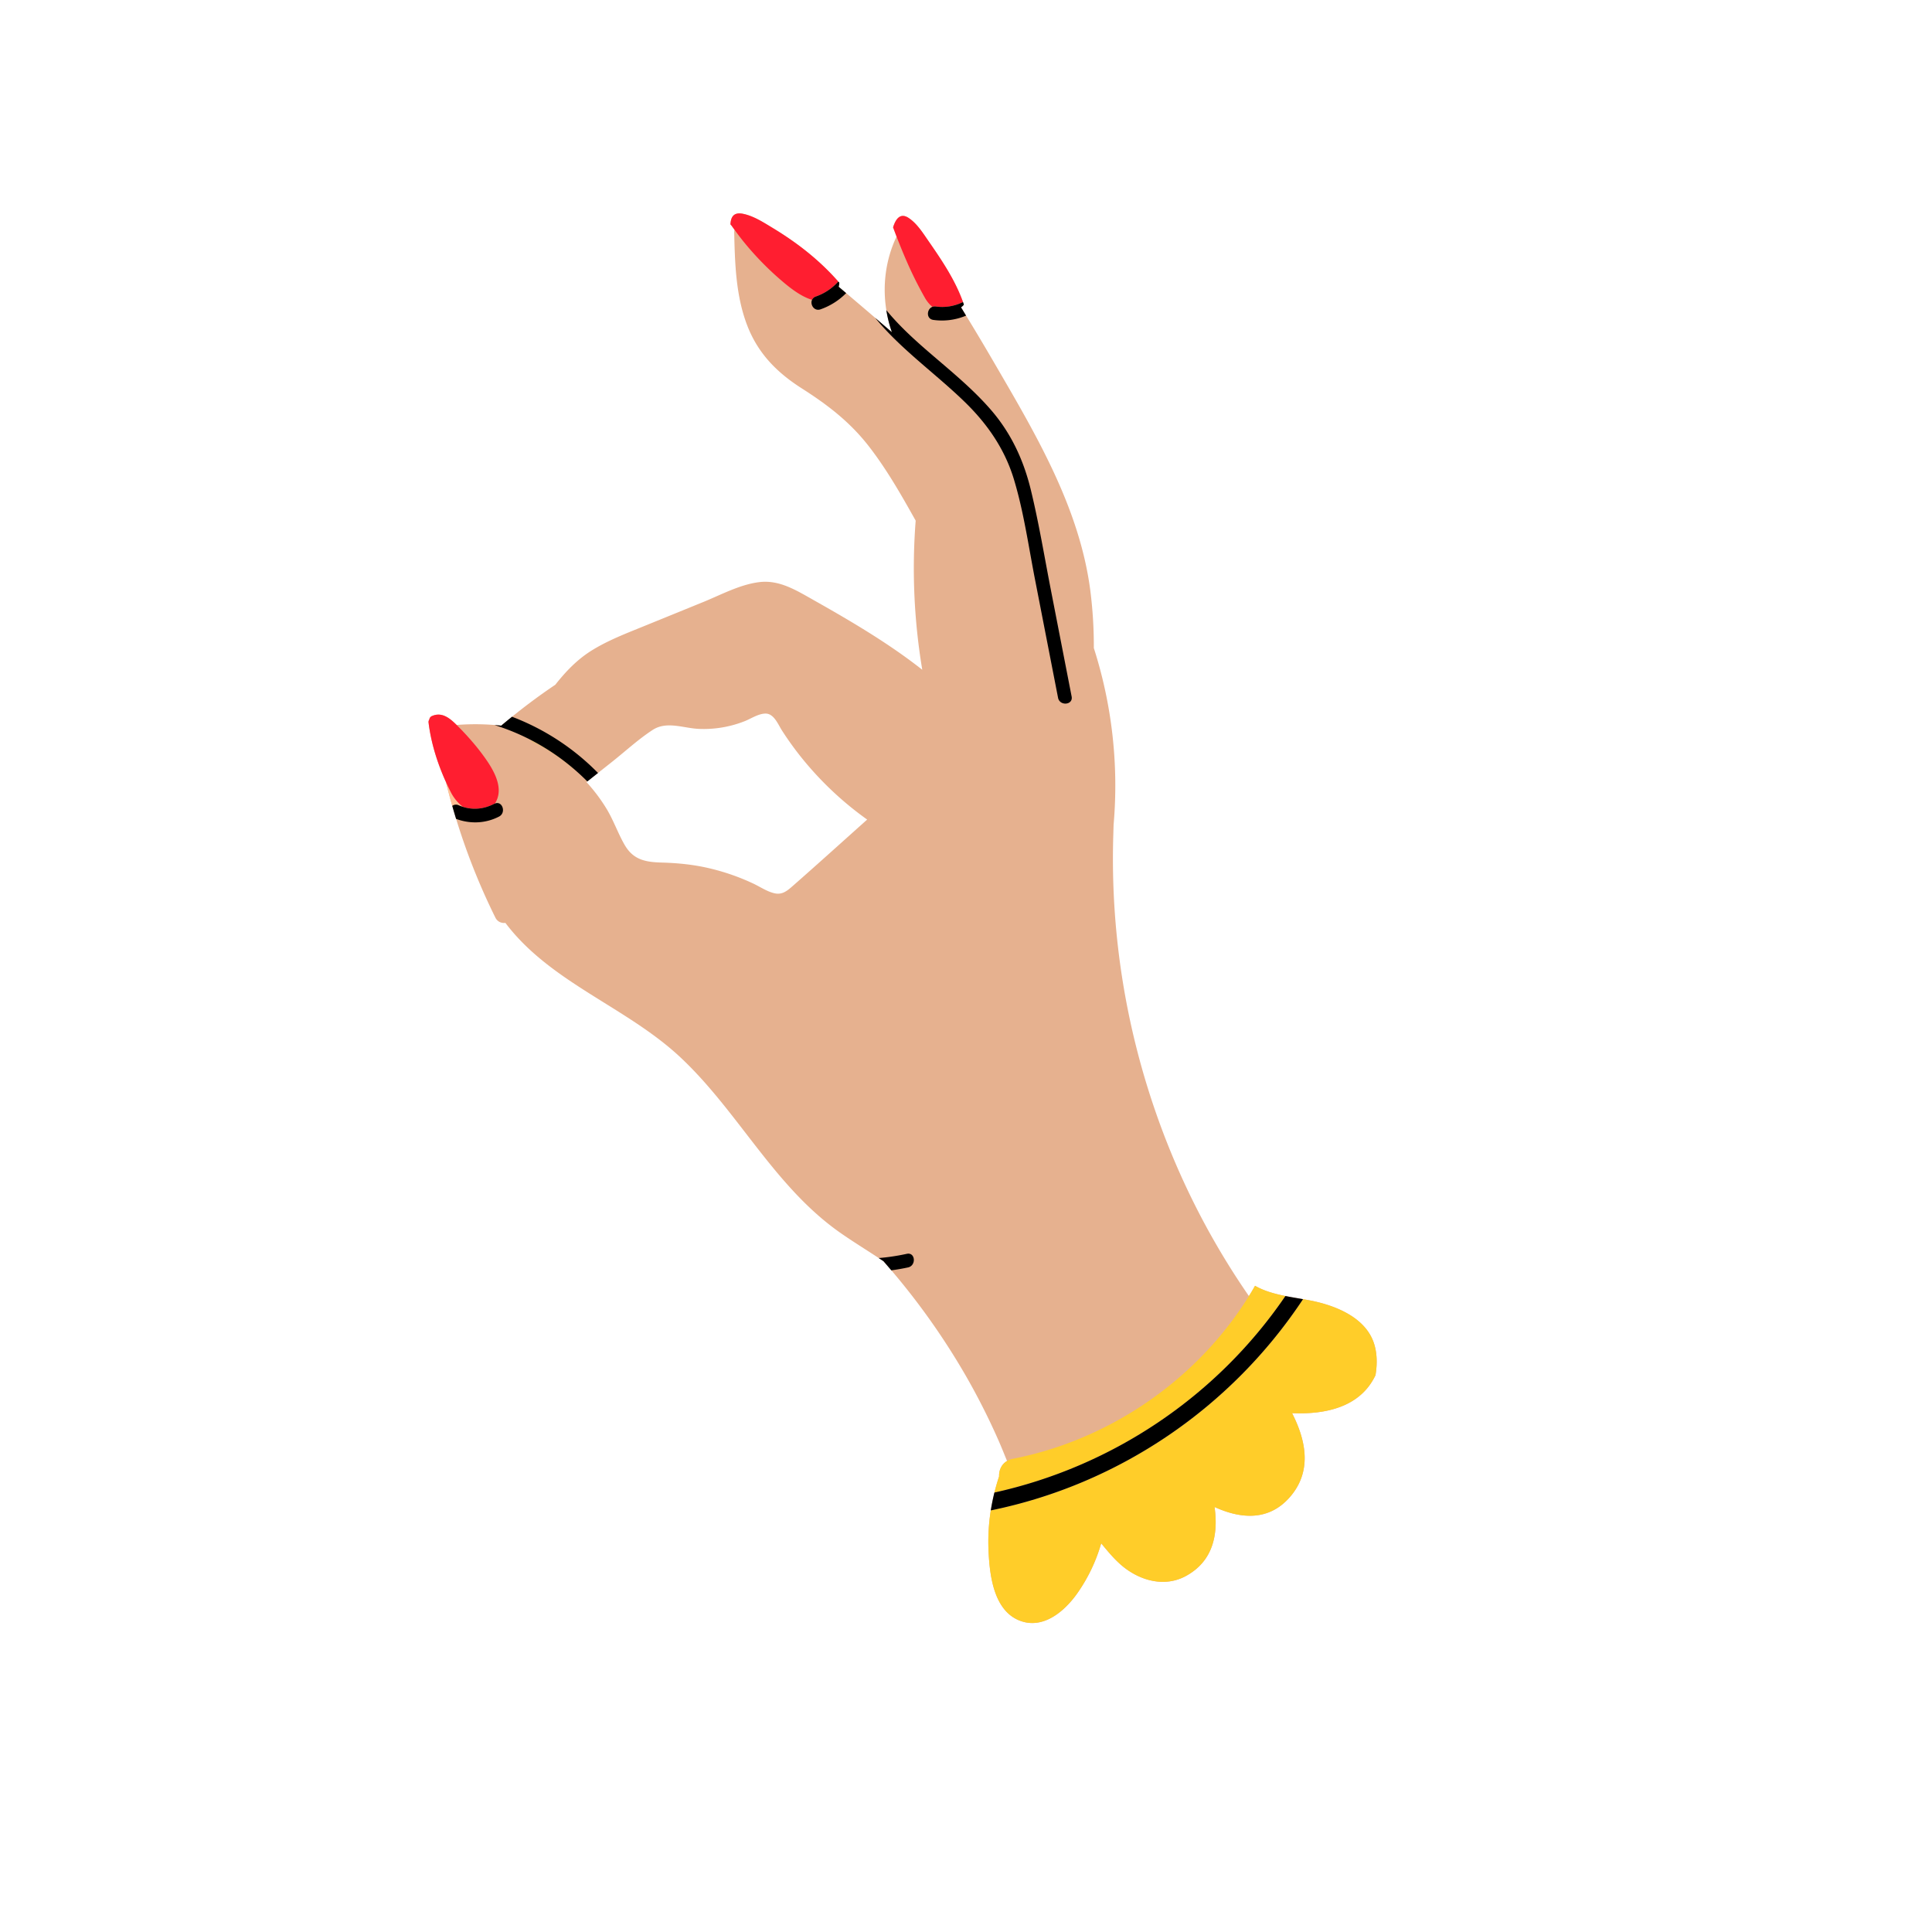 <?xml version="1.0" encoding="UTF-8"?>
<svg data-bbox="44.359 22.092 98.155 145.924" viewBox="0 0 200 200" height="200" width="200" xmlns="http://www.w3.org/2000/svg" data-type="color">
    <g>
        <path d="M142.219 139.024c-.898-2.67-4.002-3.887-6.536-4.389a36.572 36.572 0 0 0-.793-.146c-.595-.104-1.211-.203-1.824-.326-1.111-.222-2.21-.521-3.145-1.059-.109.19-.216.381-.328.569-.1.167-.203.331-.305.496a78.628 78.628 0 0 1-3.904-6.251c-4.521-8.055-7.616-16.94-9.115-26.052a79.834 79.834 0 0 1-1.024-15.324l.034-1.164a46.7 46.7 0 0 0-2.046-18.293 45.55 45.55 0 0 0-.372-6.012c-1.147-8.705-5.811-16.412-10.15-23.875a252.14 252.14 0 0 0-2.701-4.524c-.174-.285-.345-.573-.521-.857.113-.079.212-.172.294-.279-.03-.09-.06-.181-.092-.271-.833-2.319-2.194-4.321-3.604-6.359-.573-.828-1.158-1.764-2.011-2.336-.901-.604-1.368.147-1.622.963.119.317.236.633.358.95-1.131 2.379-1.472 5.057-1.059 7.619.125.776.316 1.542.578 2.284l-1.736-1.49a662.03 662.03 0 0 0-2.998-2.554c-.259-.219-.518-.44-.777-.658.043-.141.063-.28.067-.418-.035-.041-.072-.08-.107-.12-1.963-2.229-4.251-4.015-6.802-5.557-.943-.57-1.954-1.229-3.047-1.454-1.006-.207-1.269.354-1.312 1.078.029.056.066.1.108.134.101.146.206.288.31.432a1.03 1.03 0 0 0-.033.285c.073 3.221.17 6.523 1.328 9.572 1.11 2.922 3.072 4.914 5.673 6.571 2.681 1.707 5 3.488 6.961 6.022 1.852 2.393 3.349 5.032 4.825 7.667a63.613 63.613 0 0 0 .682 15.435c-3.543-2.788-7.492-5.094-11.417-7.309-1.693-.956-3.418-2.01-5.445-1.764-2.01.244-3.96 1.307-5.813 2.062l-6.181 2.517c-1.82.741-3.675 1.451-5.351 2.49-1.507.934-2.699 2.181-3.781 3.556a62.32 62.32 0 0 0-4.478 3.312c-.375.304-.749.609-1.117.922a24.644 24.644 0 0 0-4.617-.071c-.708-.699-1.513-1.375-2.546-.928a.455.455 0 0 0-.283.37.43.43 0 0 0-.077.314c.253 2.088.916 4.208 1.8 6.151a71.69 71.69 0 0 0 1.052 3.815 67.577 67.577 0 0 0 4.064 10.223c.218.44.645.592 1.035.544 4.679 6.199 12.533 8.69 18.113 13.914 6.008 5.626 9.692 13.35 16.532 18.151 1.29.906 2.665 1.746 4.005 2.632.166.11.334.218.499.33l.01.013c.269.306.532.617.796.927a73.033 73.033 0 0 1 7.667 10.846 70.066 70.066 0 0 1 3.393 6.69c.321.725.616 1.465.915 2.203-.583.345-.844.977-.82 1.593a22.7 22.7 0 0 0-.858 3.521 20.616 20.616 0 0 0-.236 4.169c.114 2.498.513 6.178 3.221 7.238 2.407.942 4.615-.933 5.923-2.763a17.238 17.238 0 0 0 2.519-5.237c.862 1.043 1.716 2.093 2.865 2.851 1.761 1.163 3.948 1.583 5.871.55 2.868-1.541 3.393-4.346 3-7.162 2.628 1.208 5.538 1.506 7.742-.963 2.386-2.672 1.741-5.901.282-8.749 3.513.149 7.08-.64 8.637-3.932.182-1.109.183-2.274-.175-3.335zM82.084 91.698c-.59.517-1.102.965-1.93.769-.757-.178-1.45-.656-2.147-.987a23.063 23.063 0 0 0-4.658-1.615c-1.604-.372-3.227-.529-4.87-.574-1.683-.047-2.933-.291-3.823-1.839-.687-1.195-1.135-2.509-1.847-3.696a17.716 17.716 0 0 0-2.096-2.793l.085-.068 1.107-.877 1.447-1.147c1.384-1.097 2.731-2.347 4.213-3.31 1.462-.95 3.194-.169 4.803-.106a11.522 11.522 0 0 0 4.737-.805c.662-.265 1.4-.771 2.133-.781.881-.012 1.31 1.125 1.713 1.753a32.669 32.669 0 0 0 2.818 3.763 34.103 34.103 0 0 0 6 5.457c-2.56 2.288-5.104 4.593-7.685 6.856z" fill="#E6B18F" data-color="1"/>
        <path d="M54.963 76.742a18.085 18.085 0 0 1 4.398 2.882l.038-.031a23.297 23.297 0 0 0-4.341-2.938l-.095.087z" fill="#E3B875" data-color="2"/>
        <path d="M47.492 83.363c.141.062.283.115.425.161a4.586 4.586 0 0 1-1.217-1.456 25.956 25.956 0 0 1-.538-1.112c.202.826.421 1.649.654 2.466a.663.663 0 0 1 .676-.059z" fill="#FFBF95" data-color="3"/>
        <path d="M59.398 79.594c.484.414.951.848 1.401 1.302l1.107-.877a24.8 24.8 0 0 0-8.904-5.822c-.375.304-.749.61-1.117.922a24.192 24.192 0 0 0-.708-.067 23.252 23.252 0 0 1 8.221 4.542z"/>
        <path d="M104.967 49.641c.326 1.079.597 2.176.838 3.284.506 2.323.877 4.687 1.328 7.004l2.396 12.304a.715.715 0 0 0 .313.475c.46.3 1.224.066 1.093-.606l-.11-.563-2.036-10.455c-.672-3.45-1.244-6.939-2.073-10.355-.754-3.106-2.047-5.894-4.151-8.318-2.023-2.331-4.443-4.244-6.762-6.263a63.075 63.075 0 0 1-1.063-.947c-1.062-.97-2.084-1.99-2.99-3.097.125.776.316 1.541.578 2.284l-1.736-1.49c2.643 3.239 6.207 5.737 9.217 8.651 2.38 2.303 4.193 4.901 5.158 8.092z"/>
        <path d="M80.897 29.045c.752.645 1.97 1.646 3.165 1.992a.64.64 0 0 1 .388-.341 5.583 5.583 0 0 0 2.326-1.55c-1.963-2.229-4.251-4.015-6.802-5.557-.943-.57-1.954-1.229-3.047-1.454-1.006-.207-1.269.354-1.312 1.078.029.055.066.1.108.134.101.146.206.288.31.432.593.825 1.23 1.615 1.907 2.371a31.085 31.085 0 0 0 2.957 2.895z" fill="#FF1E30" data-color="4"/>
        <path d="M95.747 30.83c.219.382.478.697.781.933a.705.705 0 0 1 .342-.035 4.831 4.831 0 0 0 2.818-.463c-.833-2.319-2.194-4.321-3.604-6.359-.573-.828-1.158-1.764-2.011-2.336-.901-.604-1.368.147-1.622.963.119.317.236.633.358.95.332.86.68 1.719 1.052 2.567a39.855 39.855 0 0 0 1.886 3.78z" fill="#FF1E30" data-color="4"/>
        <path d="M47.918 83.523c1.092.351 2.211.222 3.254-.317.019-.01.038-.014.057-.022 1.141-1.747-.424-3.948-1.472-5.335a22.386 22.386 0 0 0-.802-.991 28.242 28.242 0 0 0-1.684-1.809l-.001-.001c-.708-.699-1.513-1.375-2.546-.928a.455.455 0 0 0-.283.37.432.432 0 0 0-.077.315c.253 2.088.916 4.208 1.8 6.151.172.378.351.749.538 1.112a4.543 4.543 0 0 0 1.216 1.455z" fill="#FF1E30" data-color="4"/>
        <path d="M93.87 129.796a22.22 22.22 0 0 1-2.907.438c.166.11.334.218.499.33l.01.013c.269.306.532.617.796.927a21.582 21.582 0 0 0 1.733-.301c.876-.192.758-1.601-.131-1.407z"/>
        <path d="M51.66 84.532c.777-.401.34-1.674-.432-1.347-.019.008-.037.012-.057.022-1.043.539-2.162.667-3.254.317a4.498 4.498 0 0 1-.425-.161.663.663 0 0 0-.676.059c.128.451.261.901.398 1.349 1.456.539 3.048.483 4.446-.239z"/>
        <path d="M96.529 31.763c-.603.218-.679 1.251.095 1.355a6.4 6.4 0 0 0 3.384-.445c-.174-.285-.345-.573-.521-.857.113-.079.212-.172.294-.279-.03-.09-.06-.181-.092-.271a4.84 4.84 0 0 1-2.818.463.706.706 0 0 0-.342.034z"/>
        <path d="M84.451 30.697a.638.638 0 0 0-.388.341c-.221.486.216 1.215.877.984a6.97 6.97 0 0 0 2.655-1.679c-.259-.219-.517-.44-.777-.658.043-.141.063-.28.067-.418-.035-.041-.072-.08-.107-.12a5.6 5.6 0 0 1-2.327 1.55z"/>
        <path d="M133.066 134.163c-1.111-.222-2.21-.521-3.145-1.059-.109.19-.216.381-.328.569-.1.167-.203.331-.305.496-5.215 8.409-13.872 14.501-23.521 16.654-.312.07-.626.136-.94.197a1.848 1.848 0 0 0-.583.222c-.583.345-.844.977-.82 1.593a22.7 22.7 0 0 0-.483 1.672c12.245-2.699 23.063-9.986 30.125-20.344z" fill="#FFCD29" data-color="5"/>
        <path d="M142.389 142.359c.188-1.109.188-2.274-.169-3.336-.898-2.67-4.002-3.887-6.536-4.389a36.572 36.572 0 0 0-.793-.146c-7.456 11.254-19.079 19.163-32.325 21.867a20.616 20.616 0 0 0-.236 4.169c.114 2.498.513 6.179 3.221 7.238 2.407.942 4.615-.933 5.923-2.763a17.25 17.25 0 0 0 2.519-5.237c.862 1.043 1.716 2.093 2.865 2.852 1.761 1.163 3.948 1.583 5.871.55 2.868-1.541 3.393-4.346 3-7.162 2.628 1.207 5.538 1.506 7.742-.963 2.386-2.672 1.741-5.901.282-8.749 3.512.15 7.079-.639 8.636-3.931z" fill="#FFCD29" data-color="5"/>
        <path d="M134.89 134.489c-.595-.104-1.211-.203-1.824-.326-7.063 10.358-17.88 17.645-30.126 20.345a21.696 21.696 0 0 0-.375 1.849c13.247-2.705 24.87-10.614 32.325-21.868z"/>
    </g>
</svg>
